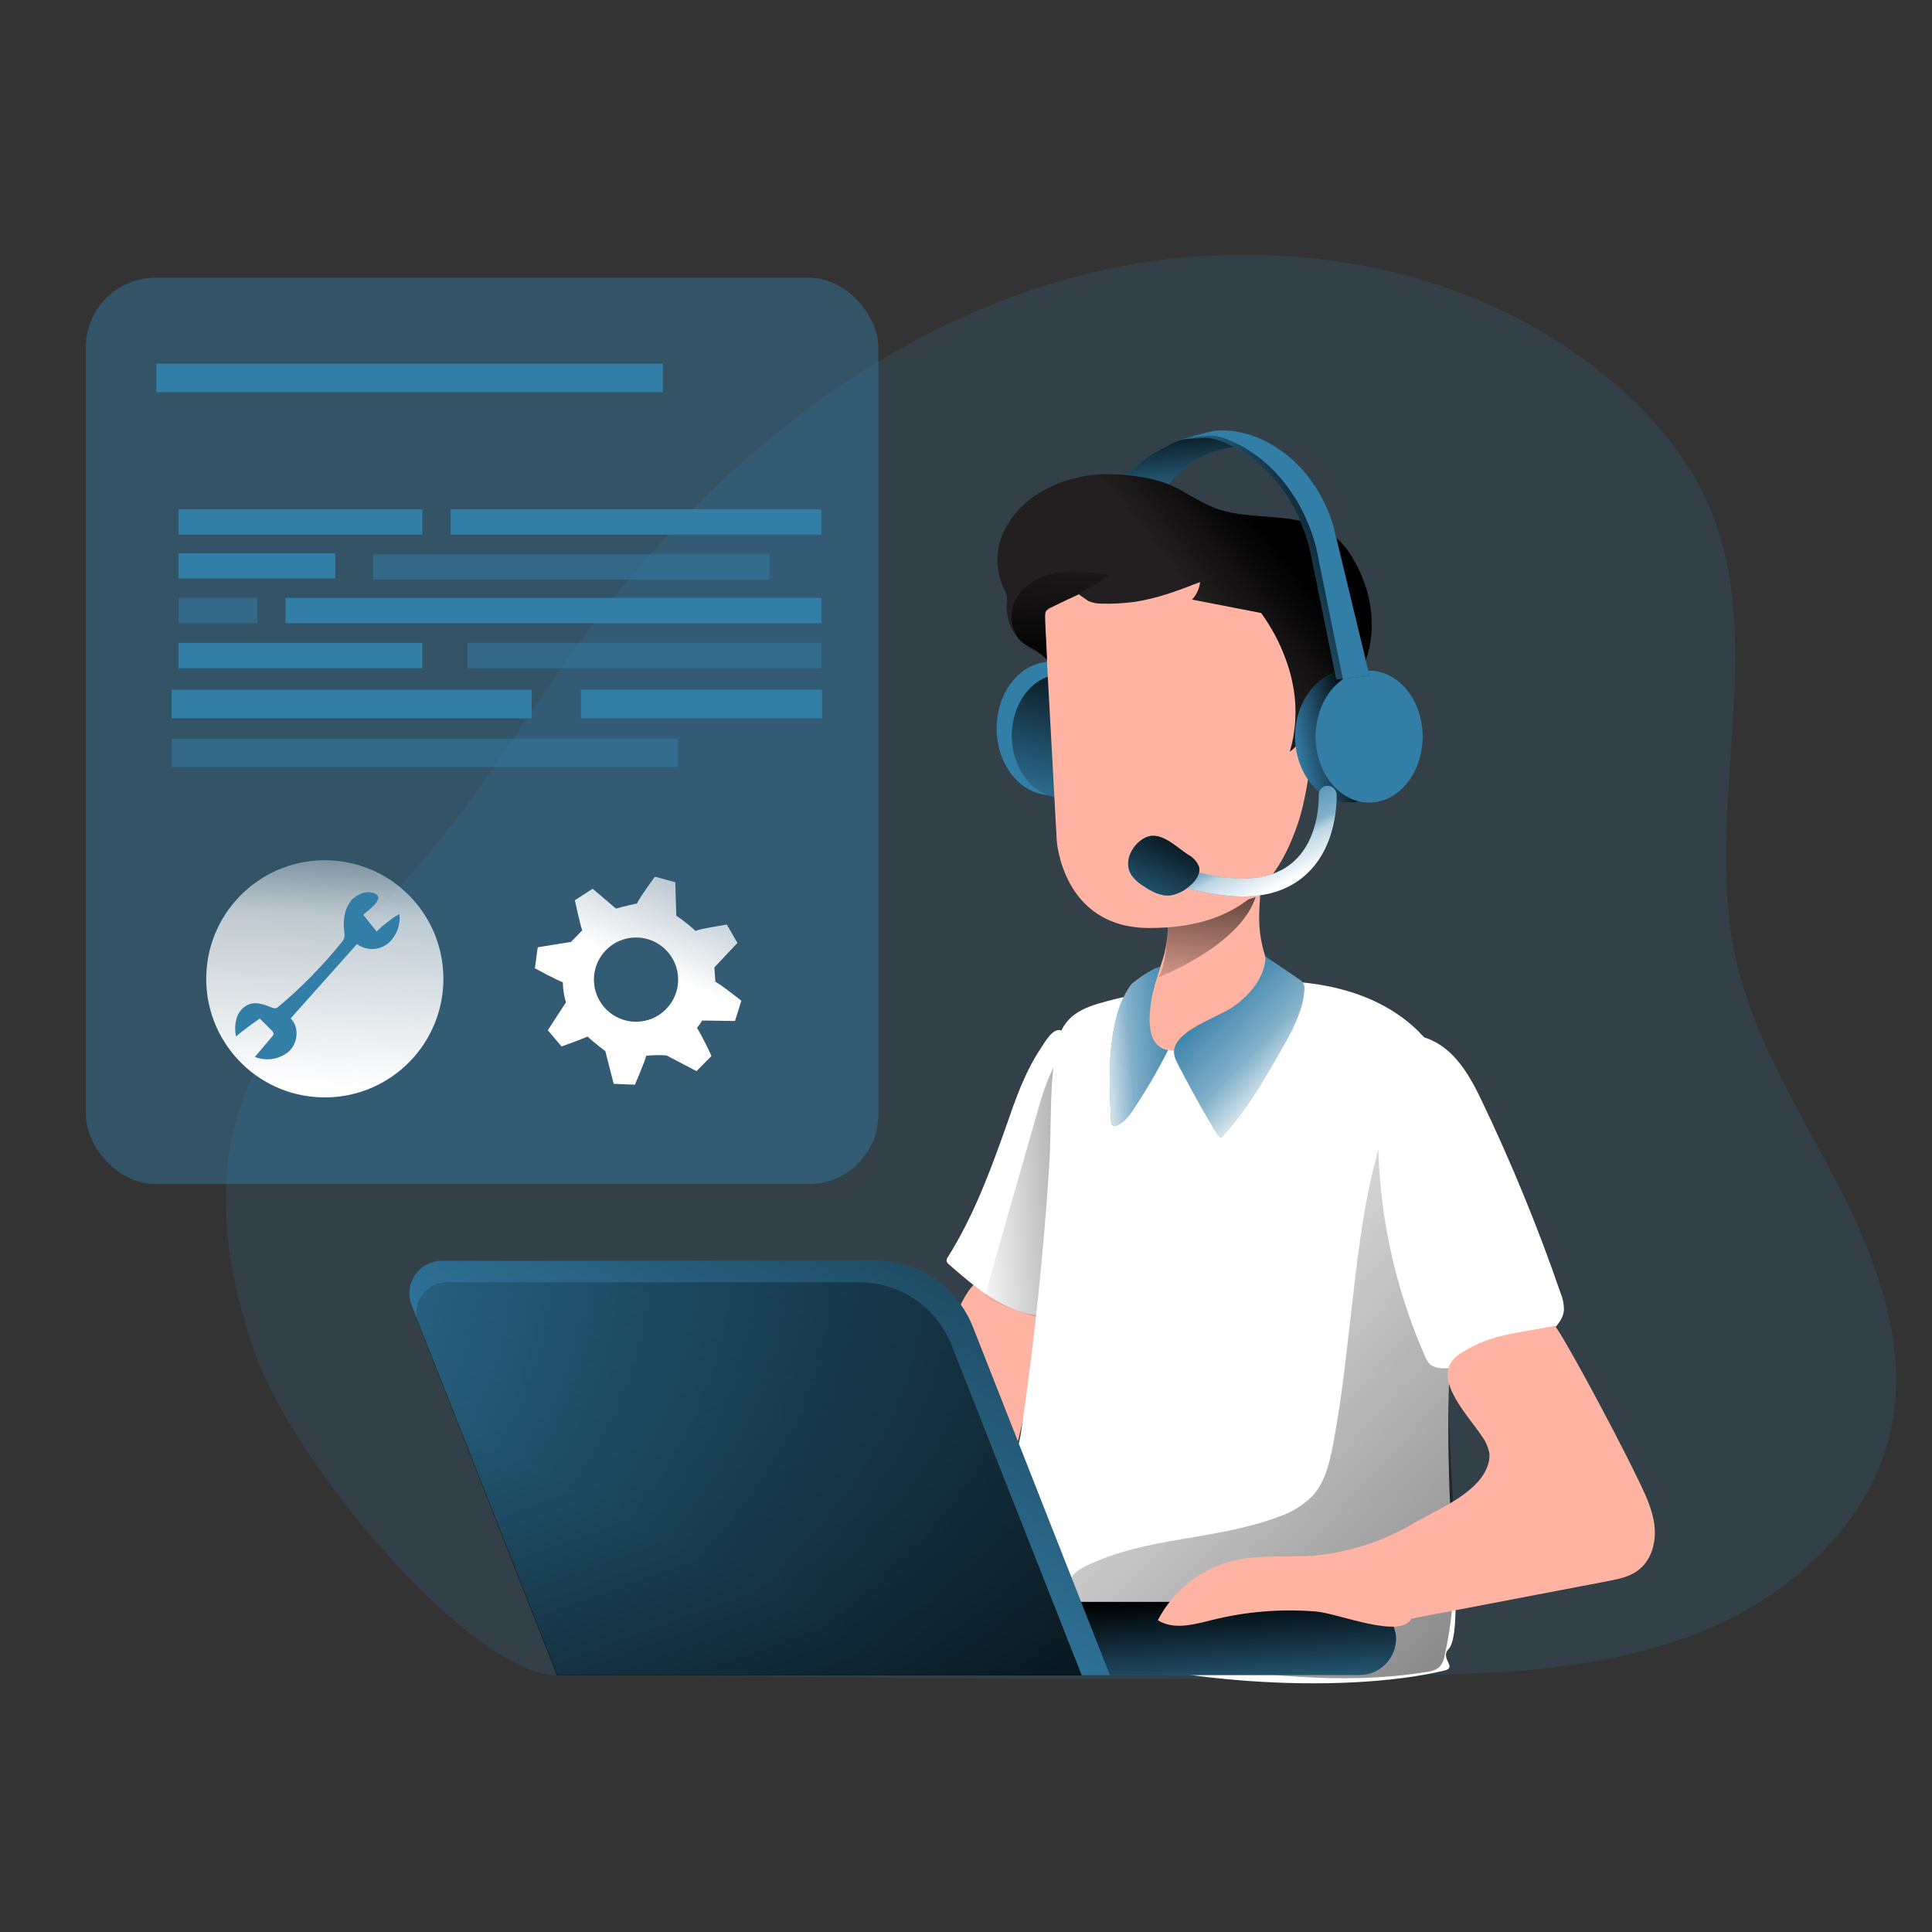 <svg transform="scale(1)" id="_0358_it_support" xmlns="http://www.w3.org/2000/svg" xmlns:xlink="http://www.w3.org/1999/xlink" viewBox="0 0 500 500" class="show_show__wrapper__graphic__5Waiy "><rect x="0" y="0" width="500" height="500" fill="#333333" stroke="none"/><title>React</title><defs><style>.cls-1{opacity:.45;}.cls-1,.cls-2,.cls-3,.cls-4,.cls-5,.cls-6,.cls-7,.cls-8,.cls-9,.cls-10,.cls-11,.cls-12,.cls-13,.cls-14,.cls-15,.cls-16,.cls-17,.cls-18,.cls-19,.cls-20,.cls-21,.cls-22,.cls-23,.cls-24,.cls-25{stroke-width:0px;}.cls-1,.cls-3,.cls-4{isolation:isolate;}.cls-1,.cls-3,.cls-4,.cls-25{fill:#337ea7;}.cls-2{fill:url(#linear-gradient);}.cls-3{opacity:.51;}.cls-4{opacity:.18;}.cls-5{fill:url(#linear-gradient-11);}.cls-6{fill:url(#linear-gradient-12);}.cls-7{fill:url(#linear-gradient-13);}.cls-8{fill:url(#linear-gradient-10);}.cls-9{fill:url(#linear-gradient-17);}.cls-10{fill:url(#linear-gradient-16);}.cls-11{fill:url(#linear-gradient-15);}.cls-12{fill:url(#linear-gradient-18);}.cls-13{fill:url(#linear-gradient-14);}.cls-14{fill:url(#linear-gradient-4);}.cls-15{fill:url(#linear-gradient-2);}.cls-16{fill:url(#linear-gradient-3);}.cls-17{fill:url(#linear-gradient-8);}.cls-18{fill:url(#linear-gradient-9);}.cls-19{fill:url(#linear-gradient-7);}.cls-20{fill:url(#linear-gradient-5);}.cls-21{fill:url(#linear-gradient-6);}.cls-22{fill:#231f20;}.cls-23{fill:#fff;}.cls-24{fill:#ffb4a3;}</style><linearGradient id="linear-gradient" x1="560.55" y1="2976.17" x2="553.66" y2="2838.58" gradientTransform="translate(-2799.08 -206.05) rotate(88.09) scale(1 -1)" gradientUnits="userSpaceOnUse"><stop offset=".02" stop-color="#fff" stop-opacity="0"></stop><stop offset=".58" stop-color="#fff" stop-opacity=".39"></stop><stop offset=".68" stop-color="#fff" stop-opacity=".68"></stop><stop offset="1" stop-color="#fff"></stop></linearGradient><linearGradient id="linear-gradient-2" x1="668.89" y1="2905.21" x2="641.56" y2="2839.8" gradientTransform="translate(-475.03 3090.1) scale(1 -1)" xlink:href="#linear-gradient"></linearGradient><linearGradient id="linear-gradient-3" x1="804.71" y1="2787.45" x2="725.74" y2="2783.98" gradientTransform="translate(-475.03 3090.1) scale(1 -1)" gradientUnits="userSpaceOnUse"><stop offset="0" stop-color="#000"></stop><stop offset="1" stop-color="#000" stop-opacity="0"></stop></linearGradient><linearGradient id="linear-gradient-4" x1="1001.74" y1="2546.59" x2="745.29" y2="2783.51" xlink:href="#linear-gradient-3"></linearGradient><linearGradient id="linear-gradient-5" x1="729.23" y1="2702.91" x2="731.18" y2="2670.04" gradientTransform="translate(-471 3119.55) scale(1 -1)" xlink:href="#linear-gradient-3"></linearGradient><linearGradient id="linear-gradient-6" x1="791.43" y1="2879.82" x2="784.7" y2="2827.1" xlink:href="#linear-gradient-3"></linearGradient><linearGradient id="linear-gradient-7" x1="785.12" y1="2831.37" x2="809.53" y2="2808.26" gradientTransform="translate(-475.03 3090.1) scale(1 -1)" gradientUnits="userSpaceOnUse"><stop offset=".02" stop-color="#fff" stop-opacity="0"></stop><stop offset=".58" stop-color="#fff" stop-opacity=".39"></stop><stop offset="1" stop-color="#fff"></stop></linearGradient><linearGradient id="linear-gradient-8" x1="781.27" y1="2820.14" x2="757.67" y2="2818.51" xlink:href="#linear-gradient-7"></linearGradient><linearGradient id="linear-gradient-9" x1="775.68" y1="2890.96" x2="658.53" y2="2683.97" xlink:href="#linear-gradient-3"></linearGradient><linearGradient id="linear-gradient-10" x1="701.57" y1="2611.75" x2="629.98" y2="2810.92" gradientTransform="translate(-475.03 3090.1) scale(1 -1)" gradientUnits="userSpaceOnUse"><stop offset="0" stop-color="#000"></stop><stop offset=".09" stop-color="#000" stop-opacity=".82"></stop><stop offset="1" stop-color="#000" stop-opacity="0"></stop></linearGradient><linearGradient id="linear-gradient-11" x1="777.29" y1="2982.78" x2="779.67" y2="2957.83" xlink:href="#linear-gradient-3"></linearGradient><linearGradient id="linear-gradient-12" x1="752.12" y1="2953.88" x2="740.08" y2="2906.68" gradientTransform="translate(-471 3119.55) scale(1 -1)" xlink:href="#linear-gradient-3"></linearGradient><linearGradient id="linear-gradient-13" x1="805.51" y1="2948.85" x2="785.99" y2="2933.23" xlink:href="#linear-gradient-3"></linearGradient><linearGradient id="linear-gradient-14" x1="822.44" y1="2929.4" x2="805.9" y2="2926.09" gradientTransform="translate(-471 3119.55) scale(1 -1)" xlink:href="#linear-gradient-3"></linearGradient><linearGradient id="linear-gradient-15" x1="828.73" y1="2956.1" x2="791.31" y2="2939.82" xlink:href="#linear-gradient-3"></linearGradient><linearGradient id="linear-gradient-16" x1="748.12" y1="2915.9" x2="750.5" y2="2949.96" xlink:href="#linear-gradient-3"></linearGradient><linearGradient id="linear-gradient-17" x1="794.65" y1="2885.15" x2="806.52" y2="2860.75" gradientTransform="translate(-475.03 3090.1) scale(1 -1)" xlink:href="#linear-gradient"></linearGradient><linearGradient id="linear-gradient-18" x1="782" y1="2877.82" x2="767.68" y2="2848.97" xlink:href="#linear-gradient-3"></linearGradient></defs><g id="background"><path class="cls-4" d="M438.44,423c24.41-9.22,46.47-28.95,51.26-54.61,3.94-21.17-4.18-42.66-14.06-61.81-9.88-19.15-21.85-37.65-26.46-58.68-8.59-39.11,9.13-82.49-7.7-118.81-5.06-10.91-12.97-20.31-21.9-28.33-39.07-34.91-97.74-42.73-147.79-27.29-50.05,15.44-91.83,51.48-122.56,93.88-12.68,17.48-23.7,36.14-37.53,52.71-18.42,22.07-42.33,41.43-50.33,69-5.82,19.92-2.31,41.5,4.61,61.1,10.64,30.04,56.49,83.48,78.31,83.38,48.64-.24,141.96,2.14,187.05.42,33.78-1.33,71.74,2.4,107.1-10.95Z"></path></g><g id="screen"><rect class="cls-1" x="22.2" y="71.87" width="205.11" height="234.56" rx="18.03" ry="18.03"></rect><circle class="cls-2" cx="84.05" cy="253.31" r="30.69" transform="translate(-171.91 328.88) rotate(-88.09)"></circle><rect class="cls-25" x="40.47" y="94.11" width="131.09" height="7.38"></rect><rect class="cls-3" x="44.42" y="191.13" width="131.09" height="7.38"></rect><rect class="cls-25" x="44.42" y="178.51" width="93.19" height="7.38"></rect><rect class="cls-25" x="150.36" y="178.51" width="62.38" height="7.38"></rect><rect class="cls-25" x="116.62" y="131.8" width="95.92" height="6.56"></rect><rect class="cls-3" x="96.52" y="143.44" width="102.62" height="6.56"></rect><rect class="cls-25" x="46.21" y="131.8" width="63.08" height="6.56"></rect><rect class="cls-25" x="73.88" y="154.74" width="138.66" height="6.56"></rect><rect class="cls-3" x="46.21" y="154.74" width="20.36" height="6.56"></rect><rect class="cls-3" x="121.01" y="166.38" width="91.51" height="6.56"></rect><rect class="cls-25" x="46.21" y="166.38" width="63.08" height="6.56"></rect><rect class="cls-25" x="46.21" y="143.16" width="40.57" height="6.56"></rect><path class="cls-25" d="M90.85,233.13c-1.8,2.2-2.1,5.28-1.76,8.07.1.51.1,1.03,0,1.53-.15.43-.39.82-.69,1.15-4.89,6.07-10.36,11.65-16.34,16.65-.17.16-.37.29-.59.37-.39.08-.8.02-1.15-.16-1.73-.68-3.59-1.42-5.4-.98-1.66.5-2.99,1.76-3.56,3.4-.56,1.63-.65,3.38-.27,5.06,1.97-1.64,4.02-3.17,6.14-4.61l3.03,3.01c.32.24.51.61.53,1.01-.06.24-.18.45-.36.62l-4.47,5.28c3,1.2,6.42.63,8.87-1.48,2.31-2.19,2.65-6.28.39-8.49l17.17-19.24c2.38,1.76,5.64,1.71,7.97-.12,2.23-1.89,3.36-4.78,3-7.68-2.14,1.28-4.12,2.8-5.9,4.54l-3.46-4.31c1.22-1.15,5.96-4.33,2.88-5.58-2.03-.82-4.72.33-6.03,1.94Z"></path><path class="cls-15" d="M190.21,264.23l1.65-5.25s-6.51-5.14-6.71-4.82l-.27-3.79,5.96-6.34-2.74-4.76s-8.07,1.31-8.07,1.68c-1.56-1.46-3.23-2.79-5.01-3.98l-.25-8.65-5.3-1.44s-4.85,6.73-4.53,6.92c0,0-3.74.78-5.52,1.35l-6.04-5.14-4.61,2.97s1.37,6.42,1.91,7.77c-1.29,1.42-2.91,3.02-2.91,3.02l-8.6,1.38-.74,5.44s6.05,3.27,7.23,3.61c.02,1.76.3,3.51.81,5.2l-4.69,7.22,3.54,4.2s4.69-1.65,6.73-2.55c1.9,1.73,4.61,3.78,4.61,3.78l2.17,8.44,5.49.23s2.64-6.14,2.92-7.49c1.77-.2,3.55-.22,5.31-.07l7.71,4.05,3.86-3.92c-1.11-2.49-2.36-4.92-3.72-7.29.49-.6.93-1.23,1.33-1.89l8.5.12ZM164.62,264.43c-6.02,0-10.91-4.87-10.92-10.89,0-6.02,4.87-10.91,10.89-10.92,6.02,0,10.91,4.87,10.92,10.89h0c0,6.03-4.88,10.9-10.89,10.92Z"></path></g><g id="character"><path class="cls-24" d="M229.94,382.52c-1.15,3.29-2.17,7.06-.5,10.11,1.12,1.7,2.62,3.12,4.39,4.13l15.91,10.81c3.06,2.08,6.29,4.21,9.96,4.48s7.83-2.06,8.14-5.76c.37-4.23-4.07-7.12-6.14-10.84-2.72-4.87-1.22-10.89.2-16.29,3.58-13.58,6.19-27.39,7.82-41.34-3.26-1.34-12.76-7.32-16.14-6.33-3.8,1.15-7.24,11.79-8.93,15.26-5.73,11.56-10.64,23.51-14.7,35.76Z"></path><path class="cls-23" d="M260.46,291.27c-4.13,11.72-8.51,23.48-15.13,34.02-.24.31-.37.68-.36,1.07.11.37.33.68.65.9,6.65,5.82,13.83,11.9,22.58,13.15.57.13,1.17.08,1.71-.15.51-.36.88-.87,1.06-1.46,5.58-12.92,7.55-27.08,7.37-41.08-.12-6.99-.68-13.97-1.66-20.89-.23-1.68-.36-9.15-1.82-10.03-2.23-1.31-4.67,3.27-5.64,4.72-4.01,6.01-6.39,12.92-8.76,19.75Z"></path><path class="cls-16" d="M278.55,268.93s-5.2,1.95-9.43,16.59c-4.23,14.64-14.33,50.13-14.33,50.13,0,0,15.62,7.8,19.53,4.88,3.91-2.93,4.23-71.59,4.23-71.59Z"></path><path class="cls-23" d="M322.86,253.85c8.51-.27,17.12.15,25.31,2.46s15.97,6.66,21.34,13.27c5.95,7.31,8.55,16.87,9.15,26.26s-.65,18.81-1.59,28.2c-2.21,21.97-2.8,44.06-1.75,66.12.25,5.28,3.27,32.85-.44,36.62-2.31,2.37,2.31,4.75-.98,5.53-26.86,6.46-75.12,3.29-100.55-7.48-6.47-2.74-12.96-6.56-16.14-12.81-3.46-6.77,5.88-33.59,7-41.12,3.39-22.97,5.83-46.07,7.33-69.29.66-10.27-.1-21.34,2.01-31.43,1.53-7.32,6.25-9.32,13.05-11.11,11.86-3.08,24.02-4.83,36.27-5.21Z"></path><path class="cls-14" d="M344.96,374.03c-.89,4.67-2.05,9.55-5.25,13.07-2.53,2.52-5.62,4.41-9.02,5.51-16.02,6.04-34.3,5.1-49.65,12.68-1.08.47-2.08,1.13-2.95,1.93-2.96,2.93-2.13,8.07.22,11.53,5.22,7.64,15.38,9.79,24.54,11.21,21.97,3.46,44.41,6.28,66.37,2.74,1.2-.09,2.34-.52,3.29-1.26.76-.88,1.24-1.96,1.39-3.11,4.98-22.11,1.06-45.13.97-67.8,0-13.07,1.15-26.16.27-39.2-.45-8.11-2.13-16.11-5-23.71-2.04-5.16-8.01-16.57-11.6-5.98-5.7,16.82-7.33,34.95-9.38,52.49-1.12,10-2.32,20-4.2,29.91Z"></path><rect class="cls-25" x="156.04" y="414.57" width="205.26" height="18.93" rx="9.47" ry="9.47"></rect><rect class="cls-20" x="156.04" y="414.57" width="205.26" height="18.93" rx="9.47" ry="9.47"></rect><path class="cls-24" d="M302.31,271.76c-3.82-.61-5.96-4.45-4.25-13.7.18-1.03.43-2.02.7-3.01,0-.18.1-.37.15-.55h0c.42-1.43.89-2.86,1.35-4.28,1.28-3.4,1.96-7,2.01-10.64-.1-2.65-.31-5.41.67-7.85.94-2.07,2.42-3.86,4.28-5.18,4.12-3.17,16.14-9.13,18.45-1.26,1.03,3.37.28,7.29.23,10.73-.23,4.94.68,9.87,2.65,14.4,2.51,5.05-16.85,22.83-26.23,21.33Z"></path><path class="cls-21" d="M299.6,252.98s21.26-8.07,25.36-20.83l-22.65,7.41s-.54,11.68-2.71,13.42Z"></path><path class="cls-23" d="M357.23,280.58c-2.17,24.12,1.83,48.39,11.62,70.54.29.82.78,1.55,1.42,2.13,1.03.64,2.24.94,3.46.85,9.48.2,18.76-2.78,26.35-8.46,2.31-1.74,4.47-3.97,4.67-6.68,0-1.45-.28-2.89-.84-4.23-5.89-17.1-12.76-33.85-20.58-50.16-2.91-6.04-6.8-13.12-13.83-15.78-8.46-3.19-11.68,5.46-12.27,11.78Z"></path><path class="cls-25" d="M316.04,294.37c6.31-6.65,10.93-14.69,15.49-22.63,2.78-4.84,5.63-9.9,6.02-15.48.1-.63,0-1.28-.29-1.86-.28-.4-.64-.73-1.06-.98l-8.66-5.87c-.15,5.31-3.97,9.88-8.32,12.94-4.61,3.27-17.81,6.86-14.99,13.65.7,1.72,11.07,21.01,11.81,20.23Z"></path><path class="cls-25" d="M302.31,271.76c-2.6,5.12-5.49,10.09-8.66,14.88-1.22,1.86-2.59,3.78-4.61,4.61-.26.13-.56.17-.84.12-.51-.17-.62-.84-.66-1.37-.43-8.87-.84-17.88,1.33-26.52.69-3.06,1.95-5.96,3.74-8.54.62-.83,5.6-4.4,7.7-4.78-.46,1.42-.93,2.85-1.35,4.28h0c-.07.13-.12.28-.14.43v.13c-.28.99-.52,1.98-.7,3.01-1.73,9.32.42,13.15,4.2,13.77Z"></path><path class="cls-19" d="M316.04,294.37c6.31-6.65,10.93-14.69,15.49-22.63,2.78-4.84,5.63-9.9,6.02-15.48.1-.63,0-1.28-.29-1.86-.28-.4-.64-.73-1.06-.98l-8.66-5.87c-.15,5.31-3.97,9.88-8.32,12.94-4.61,3.27-17.81,6.86-14.99,13.65.7,1.72,11.07,21.01,11.81,20.23Z"></path><path class="cls-17" d="M302.31,271.76c-2.6,5.12-5.49,10.09-8.66,14.88-1.22,1.86-2.59,3.78-4.61,4.61-.26.13-.56.17-.84.12-.51-.17-.62-.84-.66-1.37-.43-8.87-.84-17.88,1.33-26.52.69-3.06,1.95-5.96,3.74-8.54.62-.83,5.6-4.4,7.7-4.78-.46,1.42-.93,2.85-1.35,4.28h0c-.07.13-.12.28-.14.43v.13c-.28.99-.52,1.98-.7,3.01-1.73,9.32.42,13.15,4.2,13.77Z"></path><path class="cls-24" d="M365.3,418.9l50.5-9.65c2.99-.58,6.1-1.15,8.46-3.11,3.24-2.61,4.38-7.17,3.91-11.31-.47-4.14-2.31-7.98-4.13-11.74-7.17-14.85-21.72-41.5-21.81-39.95-8.83,1.87-16.14,1.96-23.73,6.81-1.31.7-2.41,1.73-3.2,2.99-3.03,5.76,5.26,14.18,8.07,18.56,1.08,1.4,1.8,3.04,2.1,4.78.06,1.23-.17,2.46-.67,3.59-2.73,6.71-12.46,10.62-18.45,14.06-7.82,4.73-16.59,7.67-25.69,8.62-7.06.6-14.26-.31-21.16,1.27-8.56,2.04-15.8,7.69-19.86,15.49,4.1,2.61,9.44,1.1,14.17-.09,8.76-2.17,17.81-2.9,26.8-2.16,5.83.5,21.92,7.25,24.68,1.82Z"></path><path class="cls-25" d="M287.23,433.51h-142.96l-37.71-95.69c-1.73-4.31.37-9.2,4.68-10.93,1-.4,2.06-.6,3.14-.6h112.22c11.12,0,21.11,6.79,25.19,17.14l35.44,90.07Z"></path><path class="cls-18" d="M287.23,433.51h-142.96l-37.71-95.69c-1.73-4.31.37-9.2,4.68-10.93,1-.4,2.06-.6,3.14-.6h112.22c11.12,0,21.11,6.79,25.19,17.14l35.44,90.07Z"></path><path class="cls-8" d="M279.97,433.61h-135.83l-35.83-90.86c-1.62-4.11.4-8.74,4.51-10.36.93-.37,1.92-.55,2.92-.56h106.59c10.56,0,20.05,6.47,23.93,16.29l33.71,85.49Z"></path><path class="cls-25" d="M297.7,117.84c3.46-2.03,6.92-4.09,10.83-4.85,3.91-.76,9.22-.3,11.86,2.65-6.92.49-13.32,3.86-17.63,9.3-.2.35-.51.62-.89.76-.32.03-.65-.03-.93-.17-1.59-.6-13.51,2.12-14.2.68.03,0,9.5-7.48,10.96-8.37Z"></path><path class="cls-5" d="M297.7,117.84c3.46-2.03,6.92-4.09,10.83-4.85,3.91-.76,9.22-.3,11.86,2.65-6.92.49-13.32,3.86-17.63,9.3-.2.35-.51.62-.89.76-.32.03-.65-.03-.93-.17-1.59-.6-13.51,2.12-14.2.68.03,0,9.5-7.48,10.96-8.37Z"></path><ellipse class="cls-25" cx="271.93" cy="188.51" rx="14" ry="17.25"></ellipse><ellipse class="cls-25" cx="274.8" cy="190.45" rx="12.95" ry="15.96"></ellipse><ellipse class="cls-6" cx="274.8" cy="190.45" rx="12.95" ry="15.96"></ellipse><path class="cls-24" d="M270.25,158.31l3.24,59.27s1.44,22.37,23.61,22.58c26.63.27,34.74-15.22,38.78-27,4.05-11.78,7.7-46.39,0-55.96-7.7-9.57-51.04-33.12-65.63,1.11Z"></path><path class="cls-22" d="M287.09,122.72c-10.44-.18-22.38,4.69-27.14,14.55-2.31,4.59-2.43,9.99-.32,14.68.38.68.68,1.4.9,2.16.1.83.1,1.67,0,2.5-.18,4.07,1.67,7.96,4.95,10.38,1.83,1.33,4.06,2.16,5.52,3.87l-.56-11.03c-.27-1.24.51-2.47,1.75-2.74l7.02-3.27s2.17,1.58,2.43,1.71c1.17.5,2.42.74,3.69.7,2.75.06,5.5-.09,8.23-.46,5.89-.84,11.53-3,17.03-5.14-.18,1.7-.92,3.3-2.1,4.54l17.9,3.46c2.62,3.61,4.74,7.55,6.28,11.74,1.24,3.27,2.05,6.68,2.42,10.16.48,4.72.04,9.5-1.3,14.05,1.22-.93,2.28-2.04,3.16-3.3,1.62,1.12,3.41,1.98,5.3,2.52.39.15.82.18,1.23.1.88-.24,1.06-1.28,1.15-2.11.71-7.44,6.25-13.72,8.78-20.82,3.08-8.6,1.52-18.27-3.18-26.24-1.39-2.52-3.29-4.74-5.57-6.5-8.24-6.04-19.96-3.27-29.36-6.43-4.47-1.5-8.07-4.35-12.35-6.23-4.75-2.02-10.7-2.74-15.87-2.84Z"></path><path class="cls-7" d="M287.09,122.72c-10.44-.18-22.38,4.69-27.14,14.55-2.31,4.59-2.43,9.99-.32,14.68.38.68.68,1.4.9,2.16.1.83.1,1.67,0,2.5-.18,4.07,1.67,7.96,4.95,10.38,1.83,1.33,4.06,2.16,5.52,3.87l-.56-11.03c-.27-1.24.51-2.47,1.75-2.74l7.02-3.27s2.17,1.58,2.43,1.71c1.17.5,2.42.74,3.69.7,2.75.06,5.5-.09,8.23-.46,5.89-.84,11.53-3,17.03-5.14-.18,1.7-.92,3.3-2.1,4.54l17.9,3.46c2.62,3.61,4.74,7.55,6.28,11.74,1.24,3.27,2.05,6.68,2.42,10.16.48,4.72.04,9.5-1.3,14.05,1.22-.93,2.28-2.04,3.16-3.3,1.62,1.12,3.41,1.98,5.3,2.52.39.15.82.18,1.23.1.88-.24,1.06-1.28,1.15-2.11.71-7.44,6.25-13.72,8.78-20.82,3.08-8.6,1.52-18.27-3.18-26.24-1.39-2.52-3.29-4.74-5.57-6.5-8.24-6.04-19.96-3.27-29.36-6.43-4.47-1.5-8.07-4.35-12.35-6.23-4.75-2.02-10.7-2.74-15.87-2.84Z"></path><ellipse class="cls-25" cx="349.02" cy="190.64" rx="13.85" ry="17.07"></ellipse><ellipse class="cls-13" cx="349.02" cy="190.64" rx="13.85" ry="17.07"></ellipse><ellipse class="cls-25" cx="354.33" cy="190.64" rx="13.85" ry="17.07"></ellipse><path class="cls-25" d="M354.43,174.92l-6.92.74-1.65.17-6.92-34.04c-3.6-13.47-12.39-23.82-23.43-27.83-1.71-.6-3.53-.81-5.33-.63l-4.72.43,2.31-.61,4.61-1.22c1.44-.4,2.93-.58,4.43-.54,12.31.45,23.99,10.38,28.22,24.6l9.38,38.94Z"></path><path class="cls-11" d="M354.43,174.92l-6.92.74-1.65.17-6.92-34.04c-3.6-13.47-12.39-23.82-23.43-27.83-1.71-.6-3.53-.81-5.33-.63l-4.72.43,2.31-.61,4.61-1.22c1.44-.4,2.93-.58,4.43-.54,12.31.45,23.99,10.38,28.22,24.6l9.38,38.94Z"></path><path class="cls-25" d="M354.43,174.92l-6.92.74-6.92-34.12c-3.65-13.6-12.53-24.04-23.67-28.08-1.72-.62-3.56-.84-5.38-.65l-3.76.33,4.61-1.22c1.44-.4,2.93-.58,4.43-.54,12.31.45,23.99,10.38,28.22,24.6l9.38,38.94Z"></path><path class="cls-10" d="M262.8,155.32c2.04-4.04,6.47-6.43,10.93-7.16,4.46-.73,9.03-.06,13.49.62-4.32,3.46-16.39,8.61-16.62,9.53-.16,1.63-.18,3.28-.06,4.91.16,2.37.24,4.87.23,7.24-1.11-1.09-2.36-2.04-3.71-2.81-1.16-.45-2.22-1.13-3.11-1.99-2.38-2.92-2.83-6.97-1.14-10.34Z"></path><path class="cls-25" d="M321.51,232.02c-5.21-.11-10.37-.97-15.33-2.56-1.22-.37-1.92-1.65-1.55-2.88.37-1.22,1.65-1.92,2.88-1.55h0c11.87,3.57,20.81,3.1,26.52-1.41,7.77-6.1,7.26-17.72,7.26-17.83-.06-1.27.92-2.36,2.19-2.42,1.27-.06,2.36.92,2.42,2.19,0,.56.61,14.15-9.03,21.71-4.01,3.16-9.13,4.74-15.36,4.75Z"></path><path class="cls-9" d="M321.51,232.02c-5.21-.11-10.37-.97-15.33-2.56-1.22-.37-1.92-1.65-1.55-2.88.37-1.22,1.65-1.92,2.88-1.55h0c11.87,3.57,20.81,3.1,26.52-1.41,7.77-6.1,7.26-17.72,7.26-17.83-.06-1.27.92-2.36,2.19-2.42,1.27-.06,2.36.92,2.42,2.19,0,.56.61,14.15-9.03,21.71-4.01,3.16-9.13,4.74-15.36,4.75Z"></path><path class="cls-25" d="M307.38,221.14c1.32.66,2.36,1.79,2.92,3.16.51,1.96-1.01,3.84-2.58,5.12-1.35,1.2-3.01,2-4.78,2.31-2.61.31-5.1-1.1-7.26-2.58-1.21-.74-2.24-1.73-3.02-2.92-2.01-3.53.59-8.07,3.99-9.57,3.77-1.63,7.78,2.54,10.74,4.48Z"></path><path class="cls-12" d="M307.38,221.14c1.32.66,2.36,1.79,2.92,3.16.51,1.96-1.01,3.84-2.58,5.12-1.35,1.2-3.01,2-4.78,2.31-2.61.31-5.1-1.1-7.26-2.58-1.21-.74-2.24-1.73-3.02-2.92-2.01-3.53.59-8.07,3.99-9.57,3.77-1.63,7.78,2.54,10.74,4.48Z"></path></g></svg>